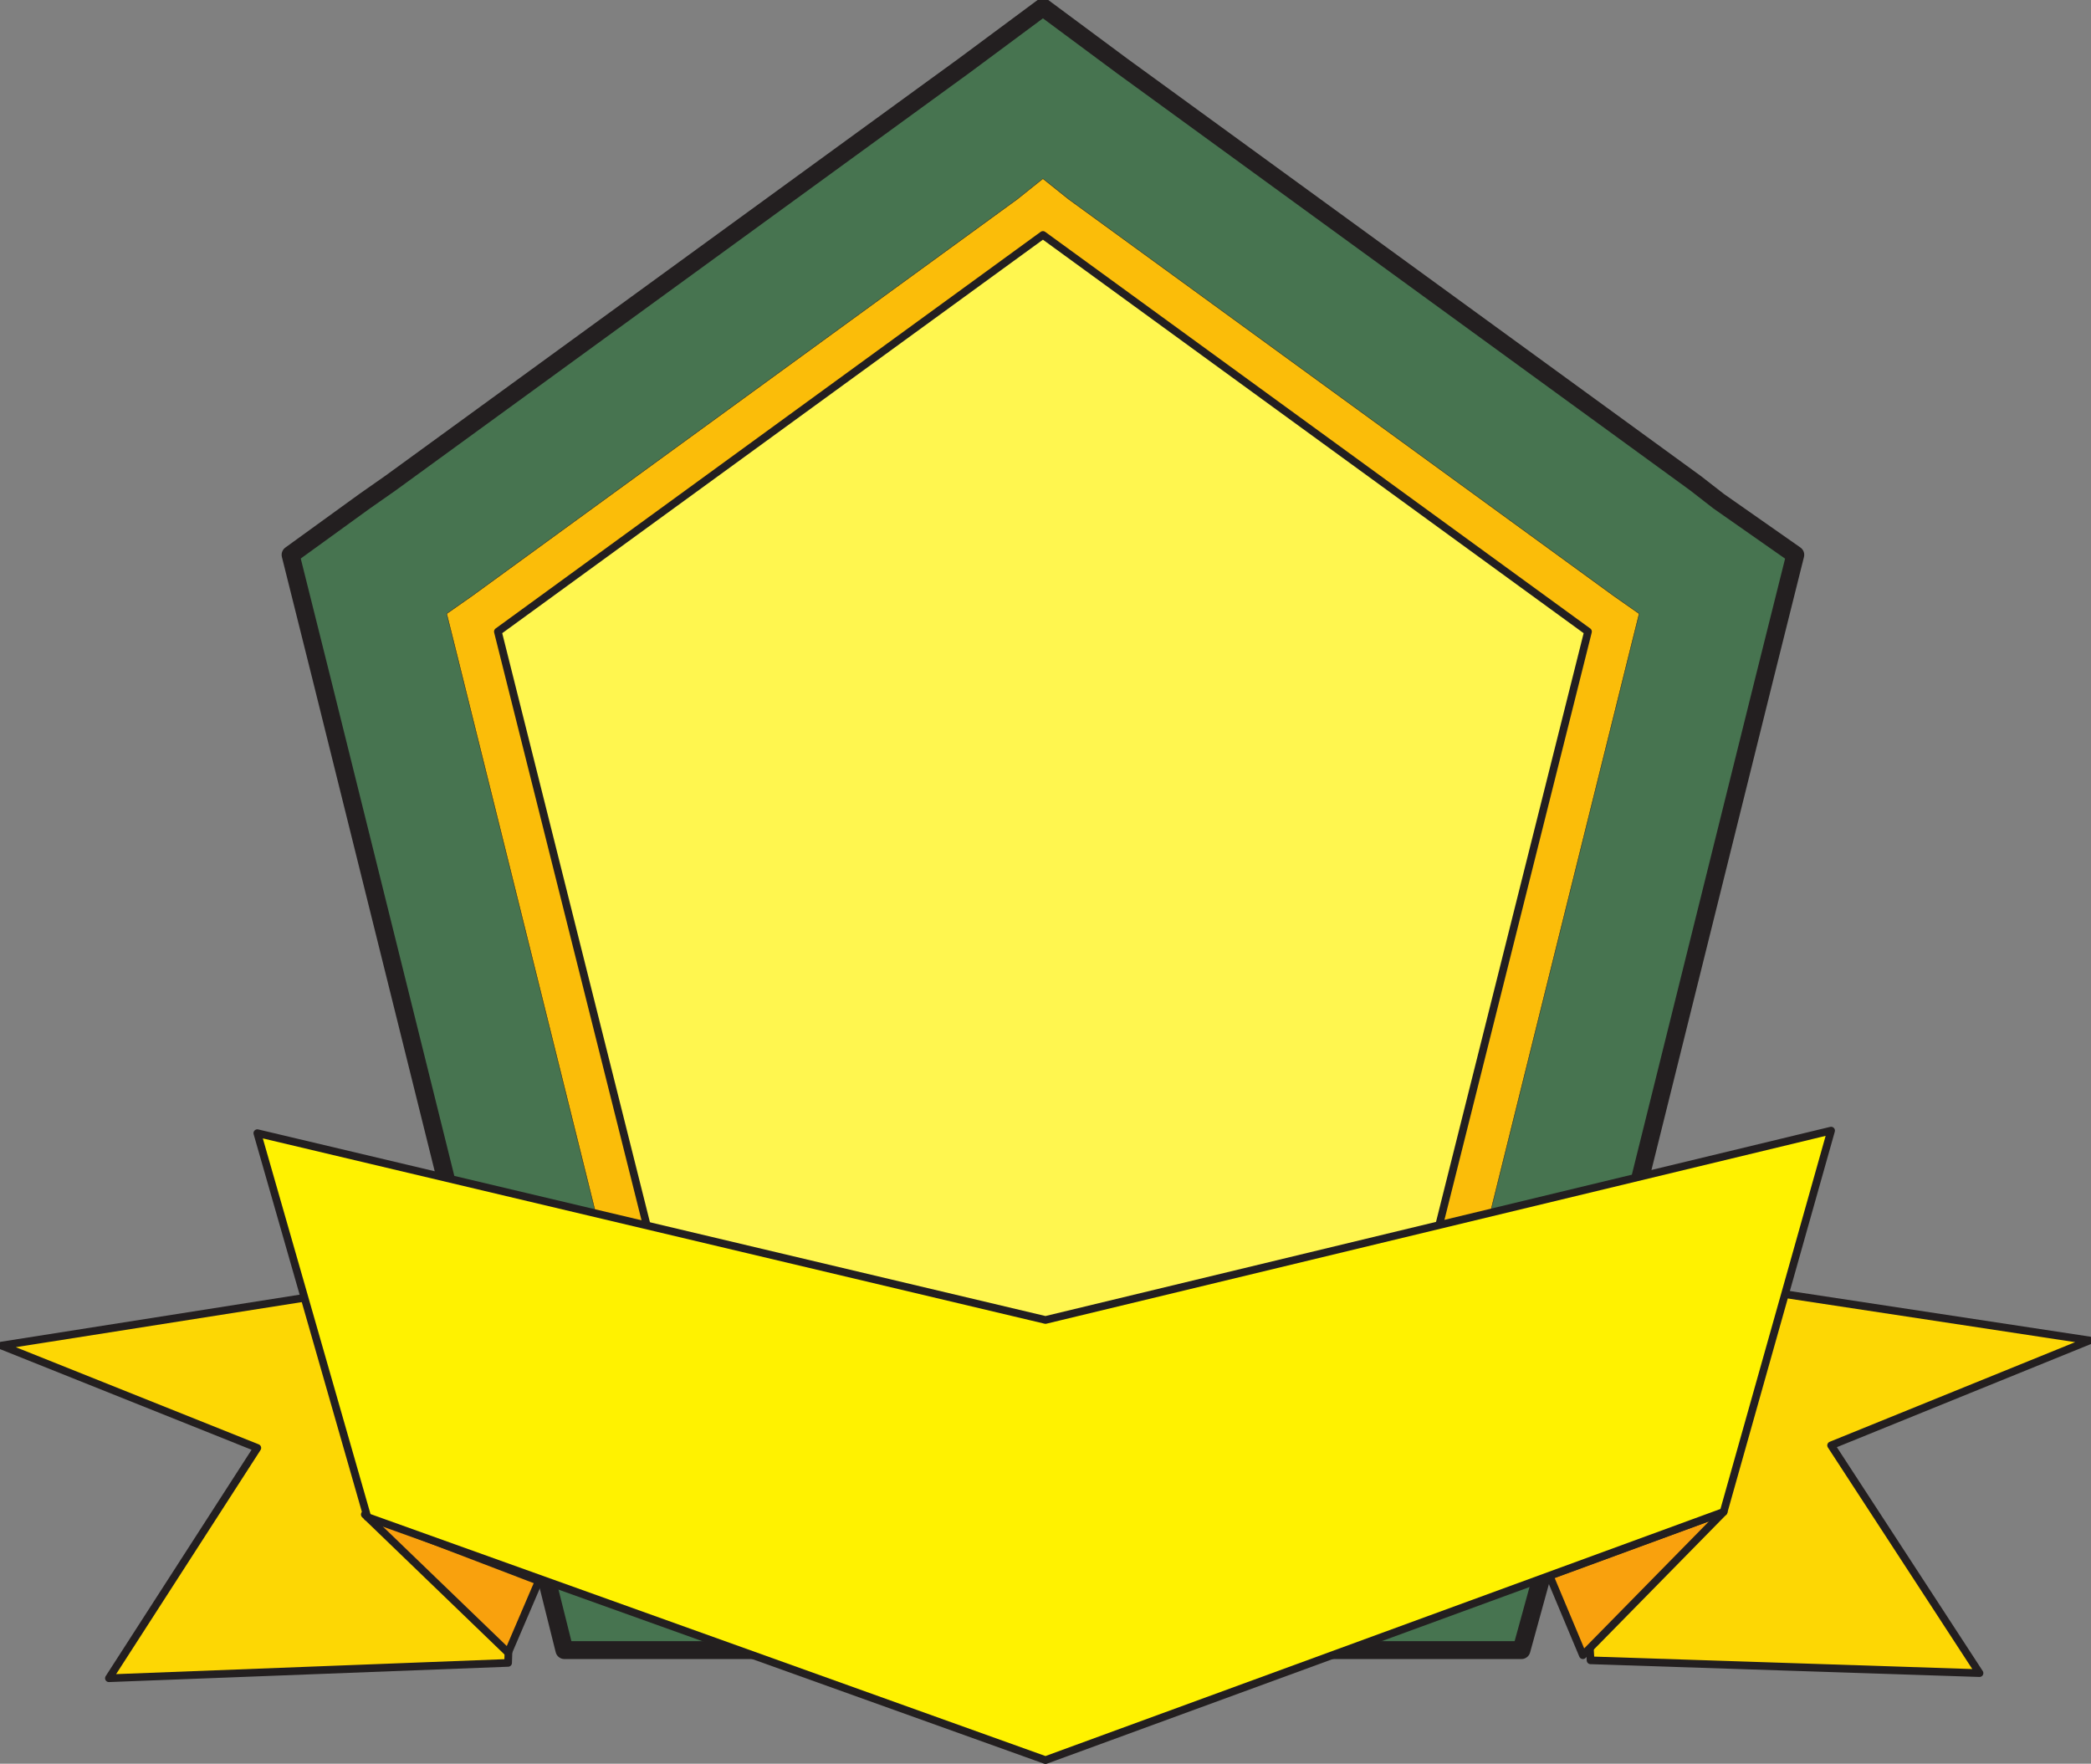 <svg xmlns="http://www.w3.org/2000/svg" width="612.841" height="516.917"><rect width="100%" height="100%" fill="#808080" stroke="none"/><path fill="#fdd704" fill-rule="evenodd" d="m459.418 369.608 153 23.25-75.75 30.75 43.5 66.75-114-3.75-6.75-117"/><path fill="none" stroke="#231f20" stroke-linecap="round" stroke-linejoin="round" stroke-miterlimit="10" stroke-width="2.25" d="m459.418 369.608 153 23.25-75.75 30.75 43.5 66.75-114-3.75zm0 0"/><path fill="#f9a10d" fill-rule="evenodd" stroke="#231f20" stroke-linecap="round" stroke-linejoin="round" stroke-miterlimit="10" stroke-width="2.25" d="m505.168 443.108-41.25 42-9.75-23.25zm0 0"/><path fill="#fdd704" fill-rule="evenodd" d="m152.668 370.358-152.25 24 75 30-43.5 67.5 117-4.5 3.75-117"/><path fill="none" stroke="#231f20" stroke-linecap="round" stroke-linejoin="round" stroke-miterlimit="10" stroke-width="2.25" d="m152.668 370.358-152.25 24 75 30-43.5 67.5 117-4.5zm0 0"/><path fill="#c8c7c8" fill-rule="evenodd" d="m305.668 68.858 159.75 116.25-61.5 245.25h-196.5l-61.5-245.25 159.75-116.25"/><path fill="#477450" fill-rule="evenodd" d="m337.168 25.358 159.75 116.25 6.75 5.25 22.5 15.75-9 36-60.75 244.5-2.25 10.5-8.25 30h-280.5l-7.5-30-3-10.5-60.75-244.5-9-36 21.75-15.75 7.5-5.25 159.75-116.25 8.25-6 23.25-17.25 23.25 17.25 8.25 6"/><path fill="none" stroke="#231f20" stroke-linecap="round" stroke-linejoin="round" stroke-miterlimit="10" stroke-width="5.25" d="m337.168 25.358 159.75 116.25 6.75 5.25 22.5 15.75-9 36-60.75 244.5-2.25 10.5-8.25 30h-280.5l-7.5-30-3-10.5-60.75-244.5-9-36 21.75-15.75 7.5-5.25 159.75-116.25 8.25-6 23.25-17.25 23.25 17.25zm0 0"/><path fill="#fbbd09" fill-rule="evenodd" d="m313.168 58.358 159.75 116.25 7.5 5.25-2.25 9-60.75 244.5-3 10.5h-217.5l-3-10.5-60.75-244.5-2.25-9 7.5-5.25 159.75-116.25 7.5-6 7.5 6"/><path fill="none" stroke="#231f20" stroke-linecap="round" stroke-linejoin="round" stroke-miterlimit="10" stroke-width=".12" d="m313.168 58.358 159.75 116.25 7.5 5.25-2.25 9-60.75 244.5-3 10.5h-217.5l-3-10.5-60.75-244.5-2.25-9 7.5-5.25 159.75-116.25 7.5-6zm0 0"/><path fill="#f9a10d" fill-rule="evenodd" stroke="#231f20" stroke-linecap="round" stroke-linejoin="round" stroke-miterlimit="10" stroke-width="2.25" d="m106.918 443.858 42 40.5 9-21zm0 0"/><path fill="#fff64f" fill-rule="evenodd" d="m305.668 68.858 159.75 116.25-61.5 245.25h-196.5l-61.5-245.25 159.75-116.25"/><path fill="none" stroke="#231f20" stroke-linecap="round" stroke-linejoin="round" stroke-miterlimit="10" stroke-width="2.25" d="m305.668 68.858 159.75 116.25-61.5 245.25h-196.5l-61.5-245.25zm0 0"/><path fill="#fff200" fill-rule="evenodd" d="m306.418 386.858 230.25-55.5-31.5 111.75-198.75 72.75-198.75-71.25-32.25-112.5 231 54.75"/><path fill="none" stroke="#231f20" stroke-linecap="round" stroke-linejoin="round" stroke-miterlimit="10" stroke-width="2.25" d="m306.418 386.858 230.25-55.5-31.5 111.75-198.75 72.75-198.75-71.25-32.25-112.5zm0 0"/></svg>
